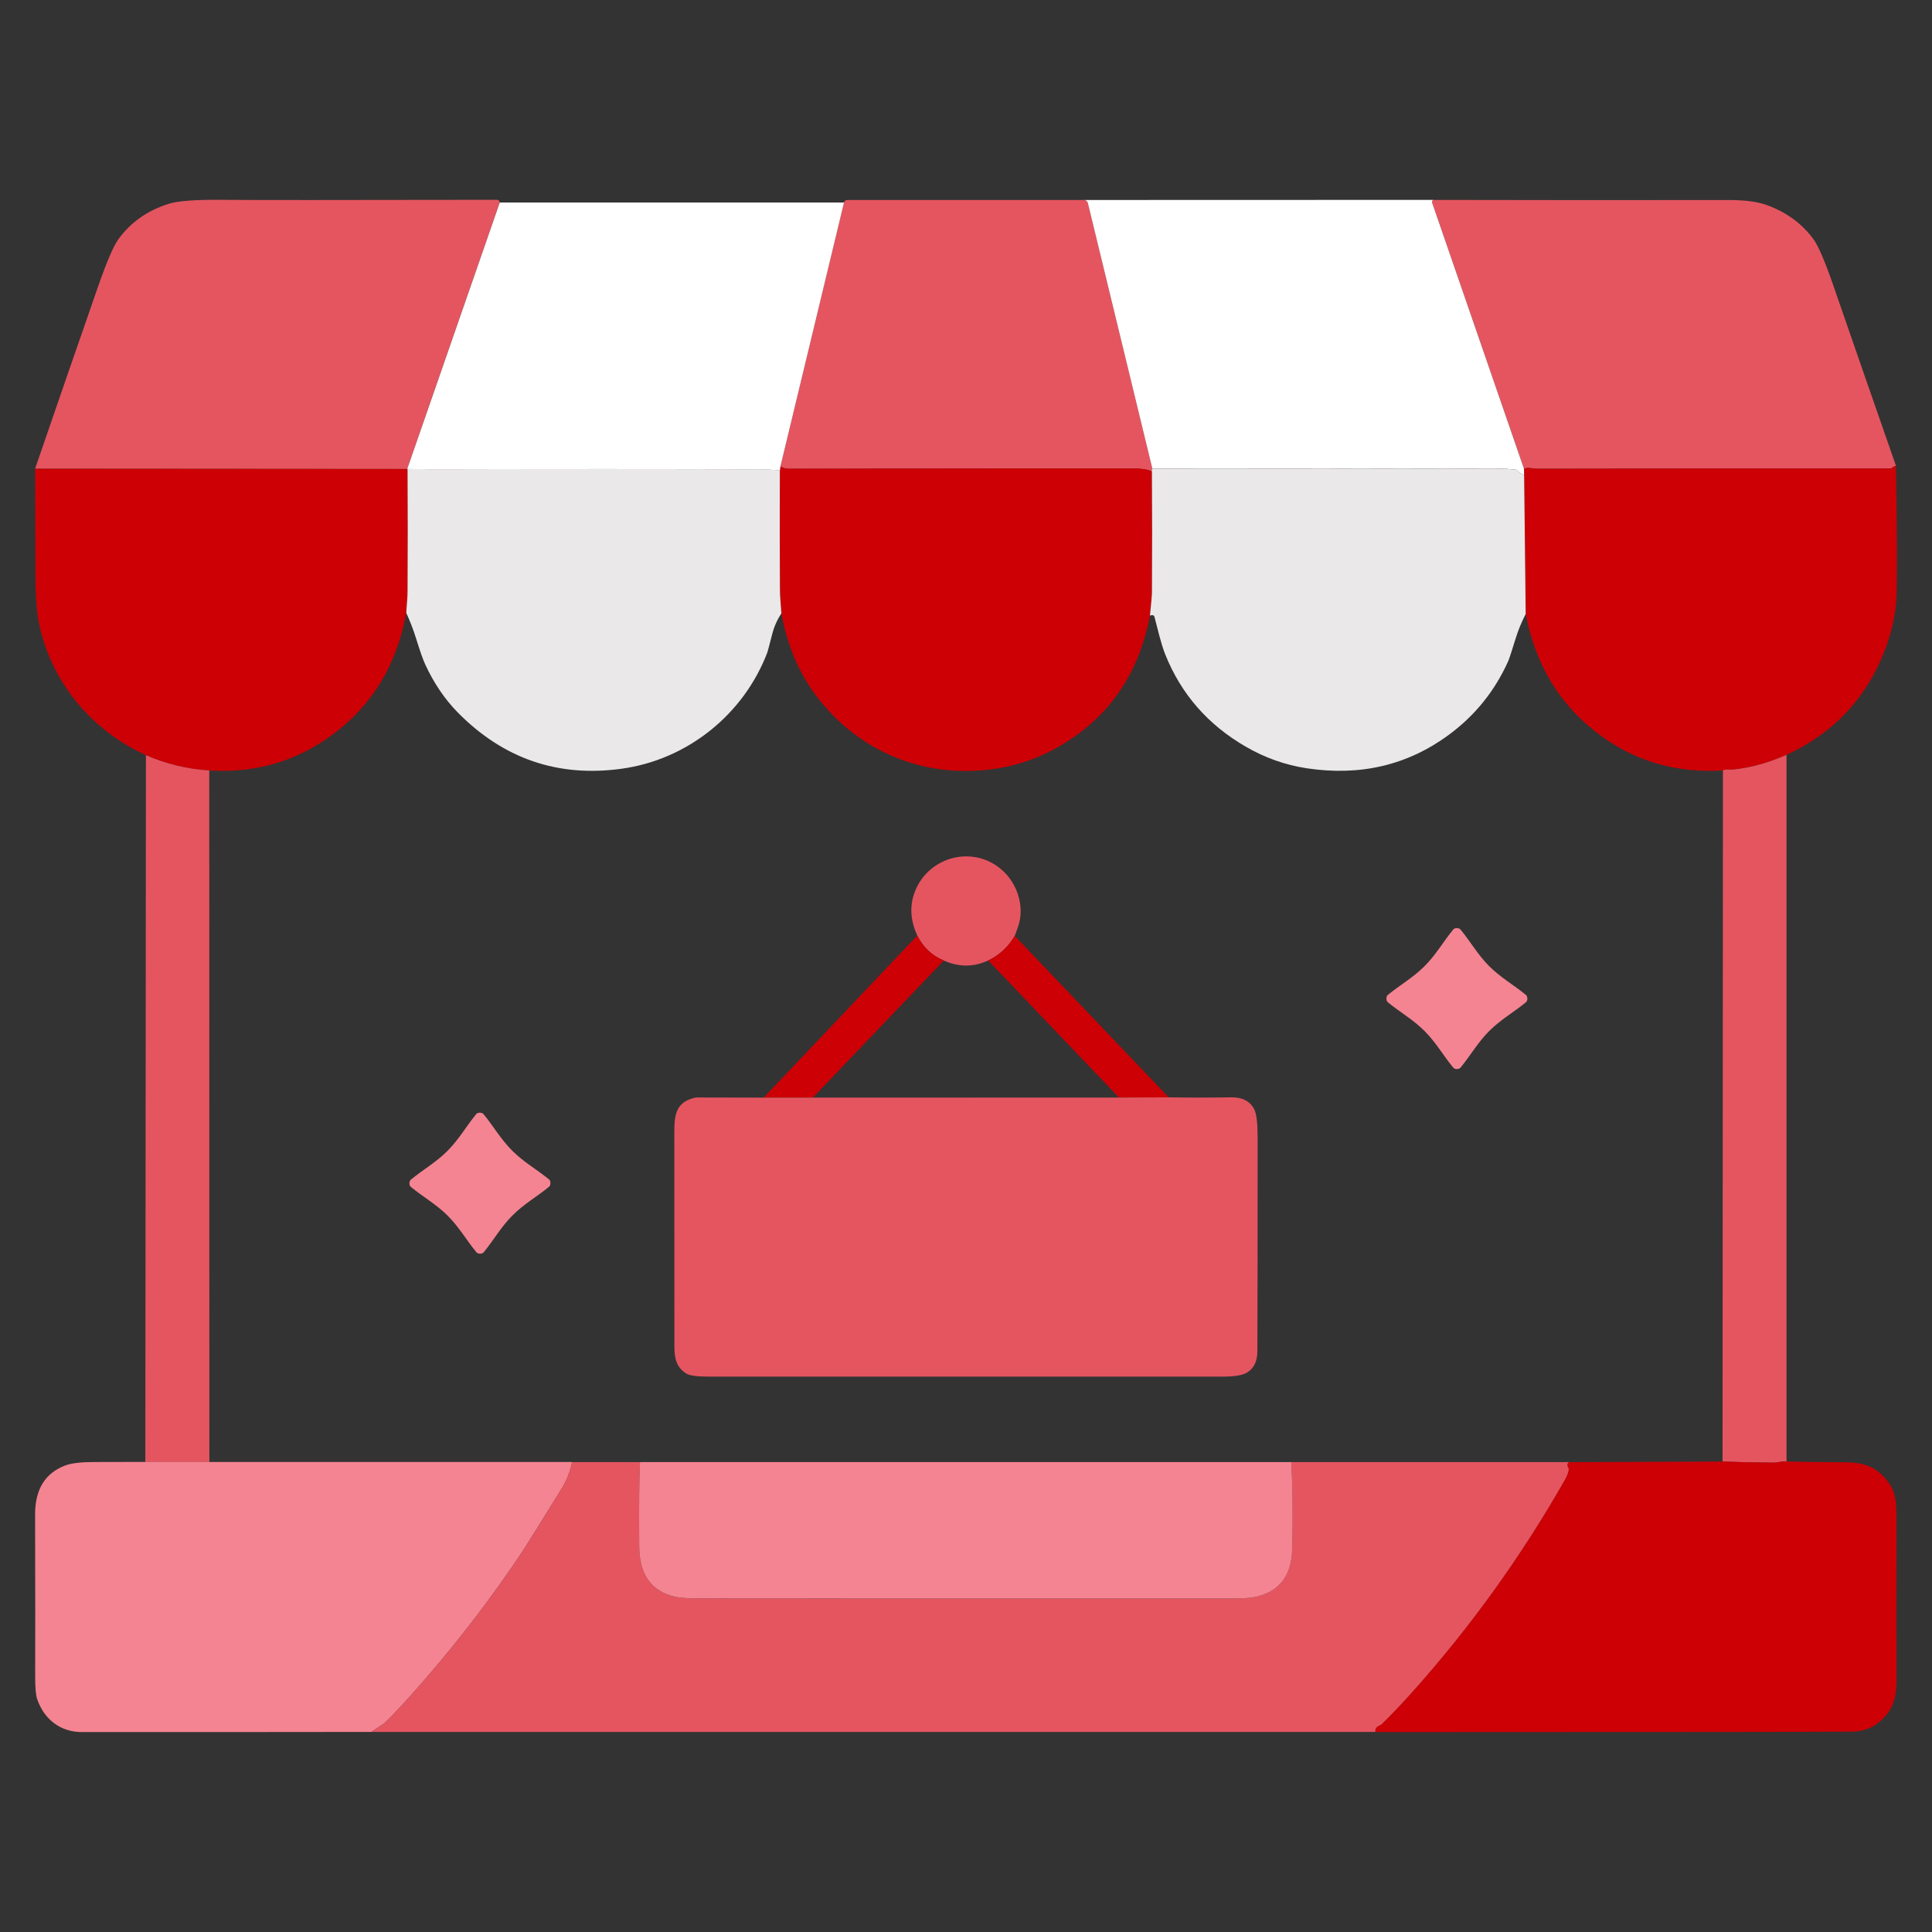 <svg xmlns="http://www.w3.org/2000/svg" id="Capa_1" viewBox="0 0 540 540"><rect x="0" y="0" width="540" height="540" fill="#333333" stroke="none"/><defs><style>      .cls-1 {        fill: #e55560;      }      .cls-2 {        fill: #fff;      }      .cls-3 {        fill: #f48491;      }      .cls-4 {        fill: #cc0005;      }      .cls-5 {        fill: #eae8e9;      }    </style></defs><path class="cls-1" d="M139.64,56.55v.04c0,.06-.01.12-.04.18l-25.81,74.3s.08,0,.12.01l-104.1-.07c5.8-16.89,11.65-33.82,17.56-50.8,2.44-7.01,4.36-11.47,5.76-13.4,3.44-4.71,8.13-8,14.06-9.86,2.56-.81,7.61-1.17,15.15-1.09,7.17.07,32.71.07,76.61-.01.38,0,.69.31.69.69Z"></path><path class="cls-1" d="M321.96,131.77c-1.11-.54-2.75-.81-4.93-.82-32.22-.01-64.43,0-96.65.07-.7,0-1.45-.21-2.26-.64l17.77-73.75s0-.02,0-.03c.11-.41.48-.7.92-.7h66.18c.47,0,.88.3,1.04.73.01.04.03.08.04.12l18.03,74.25c-.2.23-.24.49-.14.77Z"></path><path class="cls-1" d="M529.93,130.19c-.47.15-.84.34-1.12.59-.14.12-.31.18-.48.18-32.9-.04-65.81-.01-98.72.06-.29,0-.9-.07-1.83-.19-.75-.1-1.35-.03-1.81.21l-25.69-74.41c-.1-.3.06-.62.36-.72.06-.02.12-.03.18-.03,28.85.07,56.2.07,82.05.03,3.6,0,7.81.21,11.25,1.51,5.36,2.01,9.61,5.16,12.76,9.46,1.35,1.85,3.19,6.13,5.51,12.83,5.82,16.83,11.67,33.66,17.54,50.49Z"></path><path class="cls-4" d="M530.1,166.47c-.12,4.96-1.57,11-3.48,15.82-5.24,13.18-14.33,22.74-27.28,28.68-4.93,2.2-9.86,3.58-14.81,4.12-.3.04-.8.03-1.49,0-.63-.04-1.12.04-1.46.26-14.61.89-27.32-3.42-38.14-12.92-8.87-7.8-14.54-18.06-17-30.79l-.44-38.84-.03-1.76c.45-.24,1.05-.31,1.81-.21.93.12,1.54.19,1.83.19,32.91-.07,65.82-.1,98.72-.06.18,0,.34-.06.48-.18.28-.24.65-.43,1.12-.59.29,16.88.34,28.97.18,36.28Z"></path><path class="cls-4" d="M321.97,165.56c0,.87-.19,3.04-.56,6.5-3.19,16.91-12.09,29.34-26.7,37.3-7.42,4.04-15.61,6.08-24.59,6.13-16.44.08-31.35-7.34-41.46-20.31-5.15-6.6-8.57-14.5-10.26-23.71-.06-.9-.15-2.06-.26-3.46-.1-1.19-.14-2.34-.15-3.46-.07-11.02-.07-22.05-.02-33.07l.14-1.11c.81.43,1.56.64,2.26.64,32.22-.06,64.43-.08,96.65-.07,2.18,0,3.83.28,4.93.82.08,11.47.08,22.73.01,33.78Z"></path><path class="cls-4" d="M113.91,131.09c.07,11.44.07,22.86,0,34.25,0,.91-.05,1.9-.15,2.99-.1,1.13-.16,2.13-.2,3.01-2.61,14.29-9.35,25.53-20.25,33.72-10.2,7.67-21.81,11.1-34.83,10.29-6.22-.4-12.13-1.83-17.7-4.28-15.56-7.07-26.98-20.98-30.08-37.88-.52-2.86-.79-7.24-.81-13.14-.03-9.6-.05-19.28-.07-29.03l104.1.07Z"></path><path class="cls-5" d="M218.4,171.46c-1.16,1.74-2.01,3.63-2.54,5.69-.83,3.22-1.29,4.94-1.37,5.17-6.59,17.35-22.34,30.02-40.79,32.55-17.77,2.44-33.02-2.81-45.75-15.73-3.62-3.68-6.66-8.15-9.09-13.41-.6-1.28-1.45-3.69-2.55-7.23-.74-2.39-1.65-4.78-2.75-7.17.04-.88.1-1.88.2-3.01.1-1.08.14-2.08.15-2.99.07-11.39.07-22.81,0-34.25-.04,0-.08,0-.12-.01,4.27.07,8.5.09,12.7.07,28.58-.08,57.17-.07,85.75.02,1.87,0,3.79.11,5.73.31-.05,11.03-.04,22.05.02,33.07,0,1.12.05,2.27.15,3.46.11,1.4.2,2.56.26,3.46Z"></path><path class="cls-5" d="M426.43,171.63c-1.13,2.19-2.05,4.41-2.75,6.66-1.13,3.7-1.86,5.9-2.17,6.59-3.73,8.27-9.24,15.11-16.54,20.49-11.55,8.52-24.81,11.63-39.77,9.36-5.95-.9-11.62-2.91-17.02-6.04-10.57-6.11-18.06-14.71-22.49-25.77-1.25-3.15-2.1-7.12-3-10.46-.14-.52-.57-.66-1.28-.4.37-3.46.55-5.63.56-6.5.07-11.05.07-22.31-.01-33.78-.1-.28-.06-.53.14-.77,32.24.04,64.59.03,97.04-.04,1.06,0,2.53.09,4.42.29.23.02.44.13.59.3.48.54,1.09.95,1.85,1.24l.44,38.84Z"></path><path class="cls-1" d="M58.49,215.35l.03,193.28h-17.9s.17-197.56.17-197.56c5.58,2.45,11.48,3.88,17.7,4.28Z"></path><path class="cls-1" d="M499.34,210.97v197.53c-.58-.05-1.16-.02-1.75.1-.77.15-1.35.22-1.74.22-4.81-.03-9.6-.13-14.39-.31l.11-193.16c.35-.21.83-.3,1.46-.26.7.04,1.2.04,1.49,0,4.95-.54,9.89-1.92,14.81-4.12Z"></path><path class="cls-1" d="M283.62,261.58c-1.83,3.12-4.31,5.41-7.43,6.88-4.05,1.88-8.18,1.89-12.39.01-3.26-1.34-5.73-3.66-7.42-6.96-1.83-4.03-2.14-7.88-.94-11.53,3.36-10.28,16.16-14.14,24.55-6.88,4.23,3.66,6.56,10.18,4.56,15.94-.31.88-.62,1.73-.93,2.55Z"></path><path class="cls-3" d="M416.25,288.15c-3.22,3.23-5.26,6.9-8,10.22-.23.29-.58.43-1.05.43s-.82-.14-1.05-.43c-2.73-3.32-4.77-6.99-8-10.21-3.22-3.23-6.9-5.27-10.22-8-.28-.23-.42-.58-.42-1.05s.14-.82.42-1.05c3.32-2.73,7-4.77,10.22-8,3.23-3.23,5.27-6.9,8-10.22.23-.29.58-.43,1.05-.43s.81.14,1.05.43c2.74,3.32,4.77,6.99,8,10.22,3.23,3.22,6.9,5.26,10.22,8,.29.23.43.58.43,1.05s-.14.82-.43,1.05c-3.32,2.73-6.99,4.77-10.22,8Z"></path><path class="cls-4" d="M256.38,261.51c1.69,3.3,4.16,5.63,7.42,6.96l-36.6,38.31h-13.76s42.94-45.27,42.94-45.27Z"></path><path class="cls-4" d="M283.62,261.58l43.02,45.12-13.88.07-36.57-38.32c3.12-1.46,5.6-3.76,7.43-6.88Z"></path><path class="cls-1" d="M326.64,306.71c5.49.09,11.31.09,17.47,0,3.16-.04,5.32,1.09,6.47,3.38.62,1.24.93,3.77.93,7.59,0,28.15-.01,48.15-.07,60.01-.01,2.82-.99,4.81-2.93,5.97-1.24.74-3.5,1.11-6.78,1.11-44.36-.02-92.28-.02-143.77,0-3.19,0-5.26-.3-6.19-.89-2.72-1.72-3.27-4.23-3.27-7.59,0-16.98-.01-36.18-.02-57.6,0-5.87-.4-10.32,5.5-11.82.31-.08.63-.12.94-.12l18.52.04h13.76s85.56-.01,85.56-.01l13.88-.07Z"></path><path class="cls-3" d="M134.11,311c.47,0,.82.14,1.05.42,2.74,3.32,4.79,6.99,8.02,10.21,3.24,3.23,6.91,5.26,10.24,7.99.29.23.43.58.43,1.05s-.14.82-.42,1.05c-3.32,2.74-6.99,4.78-10.21,8.02-3.23,3.23-5.26,6.91-7.99,10.24-.23.28-.58.43-1.05.43-.47,0-.82-.14-1.05-.43-2.74-3.32-4.78-6.99-8.02-10.21-3.23-3.22-6.91-5.26-10.24-7.99-.28-.23-.43-.58-.43-1.04,0-.47.14-.82.43-1.05,3.32-2.74,6.99-4.79,10.21-8.02,3.22-3.24,5.26-6.91,7.99-10.24.23-.29.58-.43,1.04-.43Z"></path><path class="cls-3" d="M58.52,408.63h101.39c-.51,2.64-1.51,5.16-3,7.58-6.3,10.2-10.05,16.2-11.25,18-8.18,12.23-17.17,23.99-26.97,35.28-4.77,5.5-8.5,9.54-11.17,12.1-.05.05-.11.1-.18.14l-3.54,2.35c-26.97.04-53.95.05-80.93.04-5.97,0-10.54-3.54-12.48-9.21-.39-1.14-.58-3.37-.56-6.67.04-6.79.03-21.77-.02-44.93-.01-7.05,2.82-11.62,8.5-13.73,1.73-.64,4.48-.95,8.26-.94,4.69,0,9.37,0,14.05-.03h17.9Z"></path><path class="cls-4" d="M481.46,408.5c4.78.18,9.58.29,14.39.31.39,0,.97-.07,1.74-.22.59-.11,1.17-.14,1.76-.1,5.08.13,10.23.2,15.43.21,5.17.01,8.55.65,11.83,4.14,3.66,3.89,3.46,7.23,3.46,13.25-.04,23.51-.03,37.72.02,42.64.07,5.46-.75,9.04-4.6,12.39-2.17,1.89-4.79,2.85-7.86,2.88-9.18.08-51.89.12-128.13.13-1.7,0-3.4-.01-5.1-.04-.12-.88.29-1.5,1.24-1.85.2-.07.38-.19.53-.34,2.82-2.76,5.72-5.81,8.69-9.13,16.23-18.16,30.39-37.86,42.48-59.11.58-1.02.94-1.95,1.09-2.78.04-.23,0-.46-.12-.66-.4-.67-.33-1.19.2-1.54l42.94-.18Z"></path><path class="cls-1" d="M178.88,408.66c-.22,4.07-.3,11.94-.22,23.61.05,7.82,3.38,12.5,9.98,14.01,2.13.49,4.99.47,6.84.47,14.3.03,63.66.04,148.09.02,2.8,0,5.6.04,8.05-.6,6.2-1.63,9.39-6.02,9.56-13.16.23-9.42.14-17.54-.27-24.35h77.62c-.53.37-.59.89-.2,1.56.12.2.16.43.12.66-.15.83-.51,1.76-1.09,2.78-12.1,21.25-26.26,40.95-42.48,59.11-2.97,3.32-5.87,6.37-8.69,9.13-.15.15-.33.26-.53.34-.95.35-1.36.97-1.24,1.85H103.79l3.54-2.35c.06-.04.12-.09.18-.14,2.67-2.57,6.39-6.6,11.17-12.1,9.8-11.29,18.79-23.04,26.97-35.28,1.21-1.8,4.96-7.8,11.25-18,1.49-2.42,2.49-4.94,3-7.56h18.98Z"></path><path class="cls-3" d="M360.91,408.66c.41,6.81.5,14.92.27,24.35-.17,7.15-3.36,11.53-9.56,13.16-2.45.64-5.25.6-8.05.6-84.42.01-133.78,0-148.09-.02-1.85,0-4.71.02-6.84-.47-6.6-1.52-9.93-6.19-9.98-14.01-.08-11.67,0-19.53.22-23.61h182.03Z"></path><path class="cls-2" d="M235.9,56.6s0,.02,0,.03l-17.77,73.75-.14,1.11c-1.95-.2-3.86-.3-5.73-.31-28.58-.1-57.16-.1-85.75-.02-4.2.01-8.43,0-12.7-.07l25.81-74.3c.02-.06.03-.12.04-.18h96.25Z"></path><path class="cls-2" d="M425.99,132.79c-.75-.29-1.37-.7-1.85-1.24-.15-.17-.36-.28-.59-.3-1.88-.2-3.35-.29-4.42-.29-32.46.07-64.81.08-97.04.04l-18.03-74.25s-.02-.08-.04-.12c-.16-.43-.57-.73-1.04-.73l97.83-.03c-.07,0-.12,0-.18.03-.3.1-.46.42-.36.72l25.69,74.41.03,1.76Z"></path></svg>
